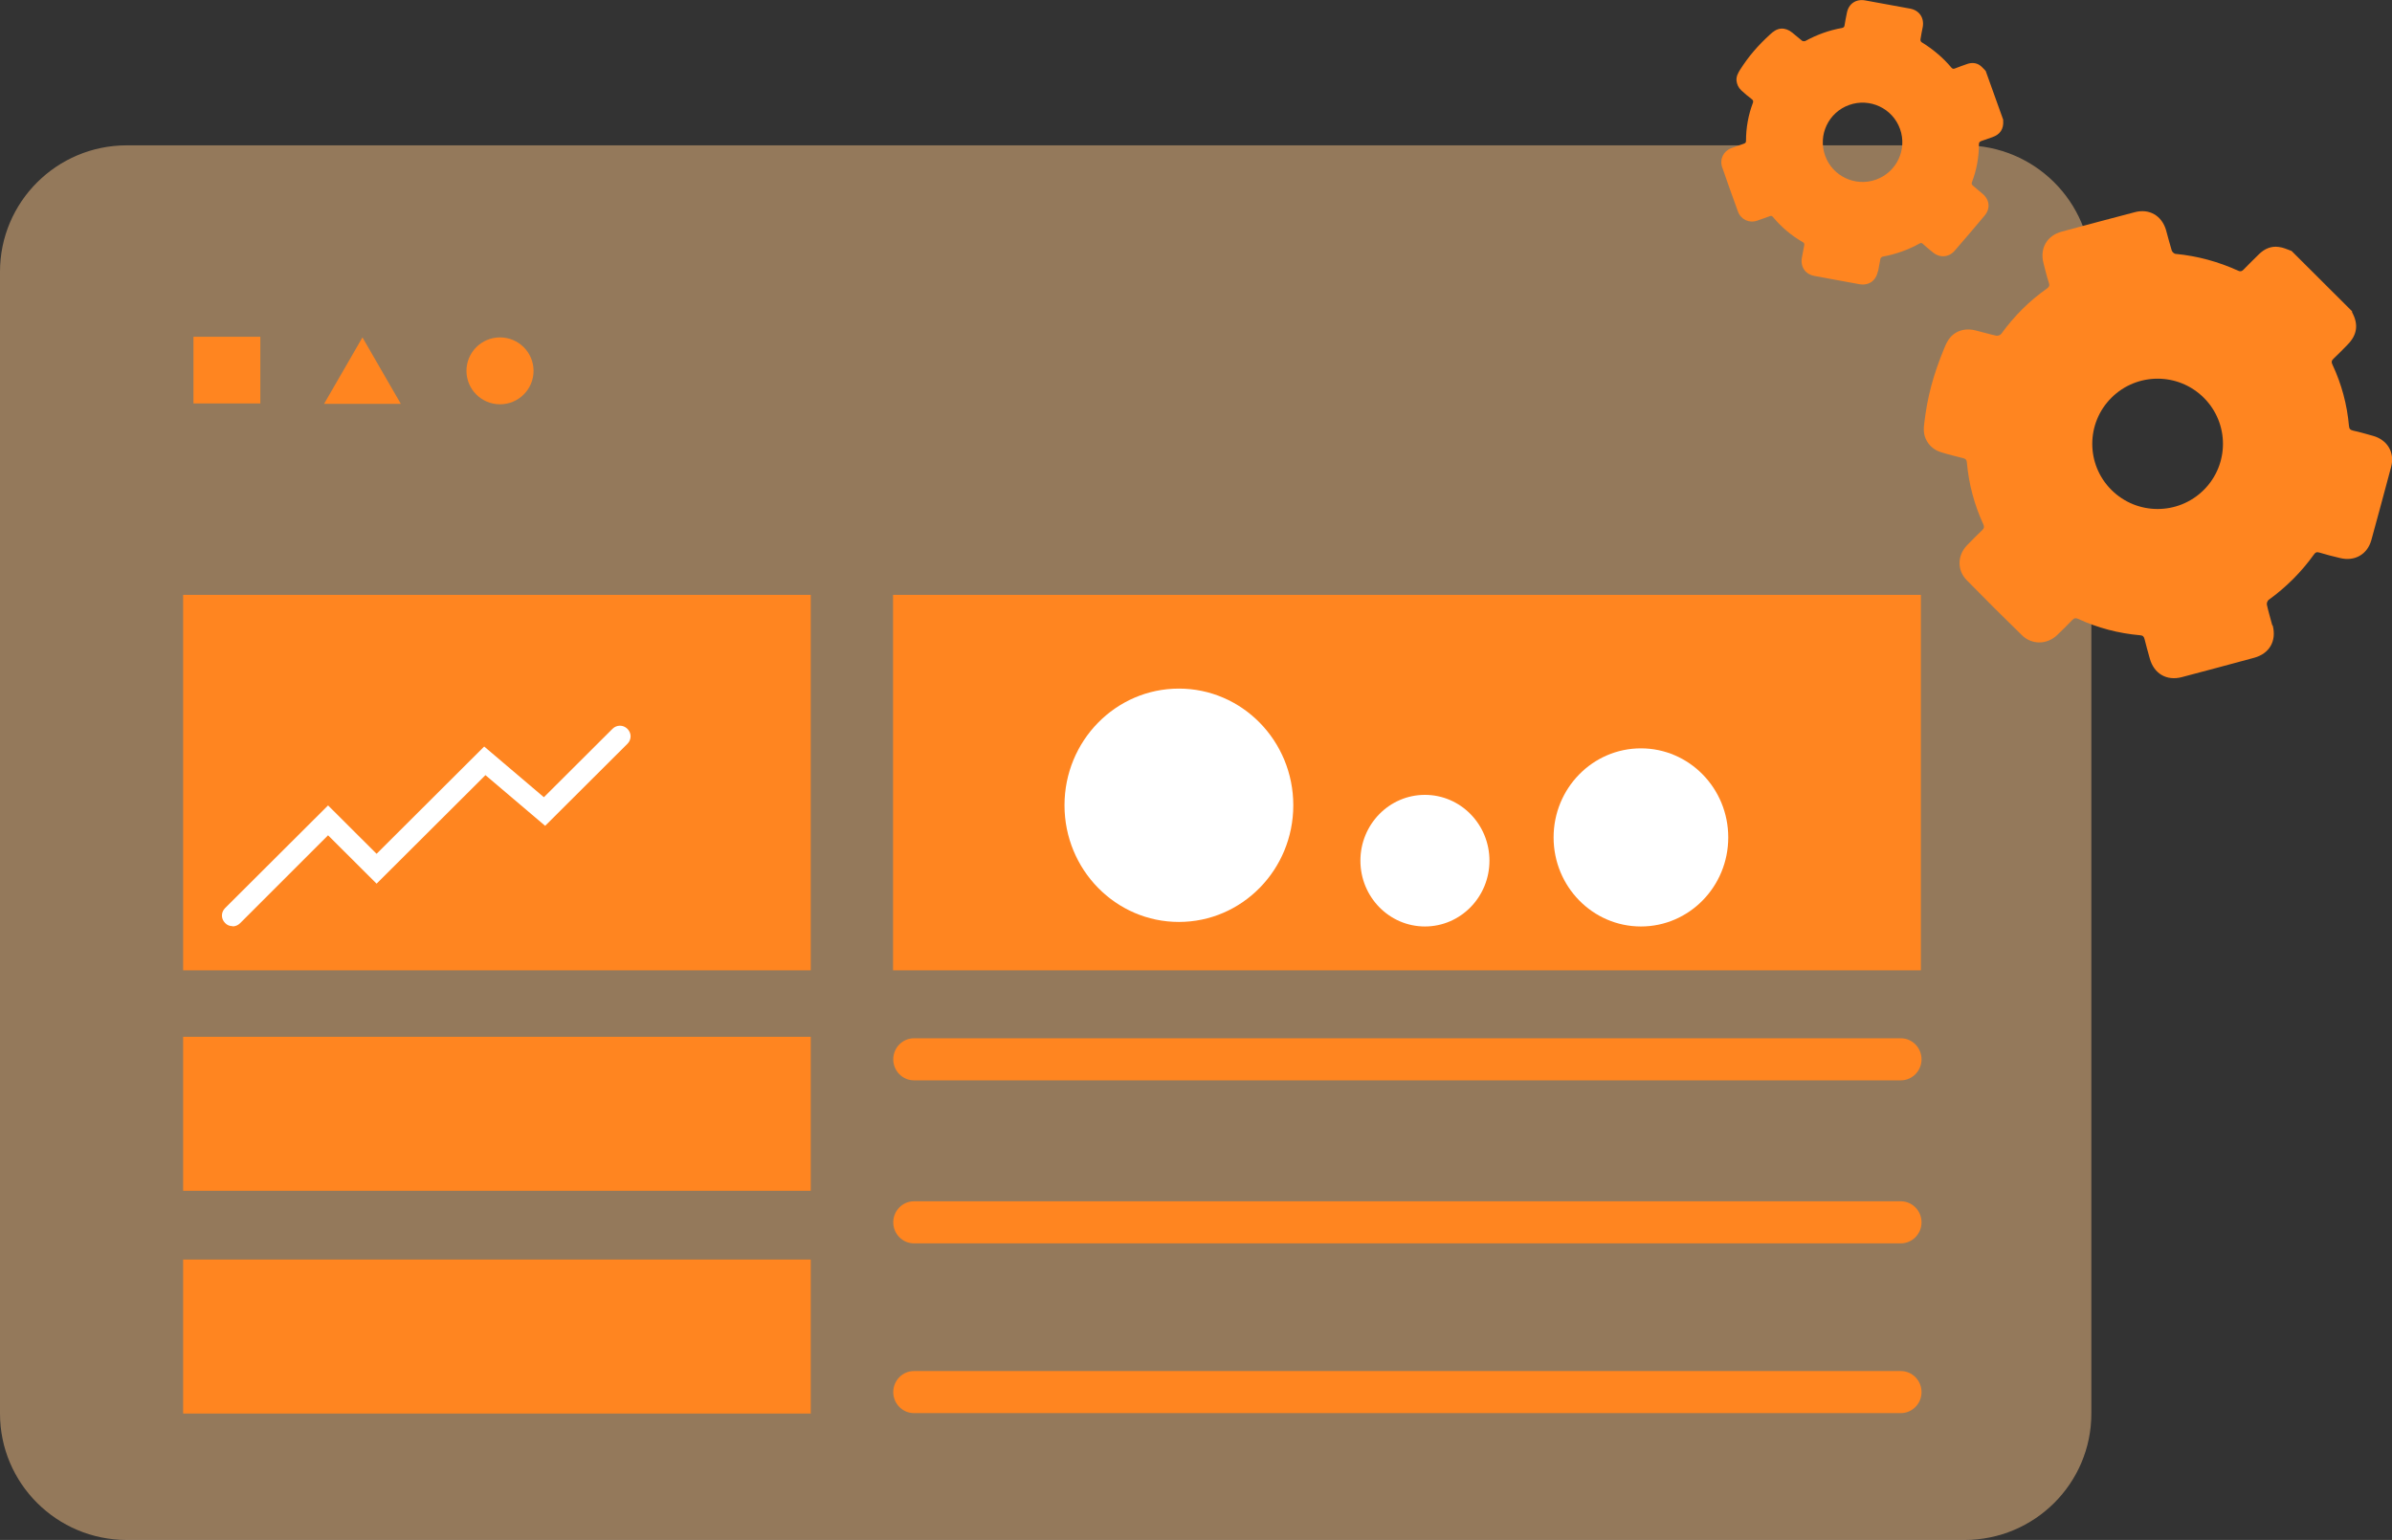 <?xml version="1.0" encoding="UTF-8"?> <svg xmlns="http://www.w3.org/2000/svg" width="191" height="123" viewBox="0 0 191 123" fill="none"><rect x="0" y="0" width="191" height="123" fill="#333333" stroke="none"/><g clip-path="url(#clip0_1072_1989)"><path opacity="0.5" d="M156.87 11.609H10.124C4.533 11.609 0 16.13 0 21.707V112.902C0 118.479 4.533 123 10.124 123H156.87C162.462 123 166.994 118.479 166.994 112.902V21.707C166.994 16.13 162.462 11.609 156.87 11.609Z" fill="#F6C185"></path><path d="M20.788 26.898H15.448V32.224H20.788V26.898Z" fill="#FF8520"></path><path d="M28.942 32.258H25.875L27.409 29.604L28.942 26.949L30.474 29.604L32.007 32.258H28.942Z" fill="#FF8520"></path><path d="M39.925 32.292C41.404 32.292 42.604 31.096 42.604 29.621C42.604 28.145 41.404 26.949 39.925 26.949C38.446 26.949 37.247 28.145 37.247 29.621C37.247 31.096 38.446 32.292 39.925 32.292Z" fill="#FF8520"></path><path d="M64.739 47.514H14.623V77.503H64.739V47.514Z" fill="#FF8520"></path><path d="M64.739 82.812H14.623V95.111H64.739V82.812Z" fill="#FF8520"></path><path d="M64.739 100.604H14.623V112.903H64.739V100.604Z" fill="#FF8520"></path><path d="M153.383 47.514H71.309V77.503H153.383V47.514Z" fill="#FF8520"></path><path d="M151.783 86.29H72.977C72.067 86.29 71.326 85.534 71.326 84.61C71.326 83.686 72.067 82.93 72.977 82.93H151.783C152.692 82.93 153.434 83.686 153.434 84.61C153.434 85.534 152.692 86.29 151.783 86.29Z" fill="#FF8520"></path><path d="M151.783 99.31H72.977C72.067 99.31 71.326 98.554 71.326 97.63C71.326 96.706 72.067 95.95 72.977 95.95H151.783C152.692 95.95 153.434 96.706 153.434 97.63C153.434 98.554 152.692 99.31 151.783 99.31Z" fill="#FF8520"></path><path d="M151.783 112.869H72.977C72.067 112.869 71.326 112.113 71.326 111.189C71.326 110.265 72.067 109.509 72.977 109.509H151.783C152.692 109.509 153.434 110.265 153.434 111.189C153.434 112.113 152.692 112.869 151.783 112.869Z" fill="#FF8520"></path><path d="M18.564 73.975C18.346 73.975 18.127 73.891 17.975 73.723C17.638 73.387 17.638 72.866 17.975 72.53L26.196 64.331L30.07 68.196L38.662 59.627L43.429 63.676L48.904 58.216C49.241 57.88 49.763 57.88 50.1 58.216C50.437 58.552 50.437 59.073 50.1 59.409L43.53 65.961L38.763 61.912L30.07 70.581L26.196 66.717L19.171 73.74C19.003 73.908 18.784 73.992 18.581 73.992L18.564 73.975Z" fill="white"></path><path d="M181.432 49.916C181.297 49.378 181.128 48.857 181.01 48.303C180.977 48.185 181.061 47.984 181.145 47.917C182.543 46.908 183.756 45.699 184.767 44.288C184.885 44.12 184.986 44.069 185.205 44.136C185.744 44.304 186.3 44.439 186.856 44.573C188.018 44.859 189.029 44.288 189.349 43.145C189.888 41.196 190.411 39.23 190.933 37.282C191.236 36.139 190.63 35.131 189.484 34.812C188.945 34.661 188.423 34.509 187.884 34.392C187.665 34.341 187.58 34.241 187.564 34.022C187.412 32.309 186.974 30.679 186.25 29.133C186.149 28.931 186.165 28.797 186.334 28.646C186.721 28.276 187.092 27.907 187.462 27.52C188.221 26.747 188.338 25.907 187.816 24.95C187.816 24.916 187.816 24.882 187.799 24.849L182.981 20.044C182.645 19.926 182.308 19.758 181.954 19.724C181.364 19.64 180.842 19.859 180.404 20.279C179.983 20.699 179.562 21.102 179.141 21.539C179.006 21.673 178.888 21.707 178.719 21.623C177.136 20.901 175.468 20.447 173.733 20.279C173.615 20.279 173.447 20.128 173.413 20.01C173.244 19.473 173.11 18.918 172.958 18.381C172.621 17.221 171.61 16.633 170.448 16.952C168.511 17.456 166.573 17.977 164.636 18.498C163.44 18.817 162.867 19.842 163.171 21.018C163.305 21.556 163.44 22.093 163.609 22.614C163.676 22.816 163.609 22.933 163.44 23.051C162.025 24.042 160.829 25.252 159.801 26.663C159.734 26.764 159.532 26.831 159.414 26.815C158.858 26.697 158.319 26.529 157.763 26.395C157.173 26.243 156.634 26.311 156.196 26.562C155.657 26.865 155.421 27.386 155.236 27.839C154.377 29.939 153.905 31.653 153.653 33.787C153.602 34.173 153.551 34.728 153.872 35.249C154.107 35.652 154.495 35.971 155 36.122C155.573 36.307 156.163 36.441 156.752 36.593C156.954 36.643 157.039 36.727 157.055 36.946C157.207 38.659 157.645 40.306 158.369 41.885C158.454 42.07 158.437 42.188 158.285 42.339C157.864 42.742 157.46 43.145 157.055 43.565C156.281 44.372 156.264 45.564 157.055 46.354C158.504 47.833 159.97 49.294 161.452 50.739C162.244 51.512 163.44 51.495 164.249 50.739C164.67 50.336 165.074 49.933 165.478 49.513C165.63 49.361 165.748 49.345 165.933 49.429C167.5 50.151 169.151 50.588 170.886 50.739C171.105 50.756 171.189 50.84 171.24 51.042C171.375 51.562 171.509 52.083 171.661 52.604C171.998 53.814 173.009 54.402 174.222 54.083C176.142 53.578 178.079 53.058 180 52.537C181.213 52.201 181.785 51.21 181.482 49.983L181.432 49.916ZM168.595 39.13C166.557 37.097 166.557 33.804 168.595 31.771C170.633 29.738 173.935 29.738 175.974 31.771C178.012 33.804 178.012 37.097 175.974 39.13C173.935 41.163 170.633 41.163 168.595 39.13Z" fill="#FF8520"></path><path d="M149.963 21.673C150.031 21.337 150.081 21.018 150.149 20.682C150.149 20.615 150.25 20.514 150.334 20.497C151.361 20.312 152.355 19.959 153.265 19.455C153.383 19.388 153.45 19.388 153.551 19.489C153.804 19.724 154.074 19.943 154.343 20.161C154.899 20.615 155.607 20.564 156.078 20.027C156.887 19.102 157.679 18.162 158.47 17.221C158.942 16.666 158.875 15.961 158.319 15.49C158.066 15.272 157.813 15.053 157.544 14.835C157.443 14.751 157.409 14.667 157.46 14.55C157.83 13.575 158.016 12.567 158.016 11.525C158.016 11.391 158.066 11.324 158.184 11.273C158.487 11.172 158.791 11.055 159.094 10.954C159.717 10.736 160.003 10.299 159.953 9.627C159.953 9.61 159.953 9.576 159.953 9.56L158.555 5.662C158.403 5.511 158.251 5.326 158.083 5.208C157.78 5.007 157.426 4.99 157.089 5.107C156.752 5.225 156.415 5.343 156.078 5.477C155.96 5.511 155.91 5.494 155.826 5.41C155.152 4.603 154.343 3.931 153.45 3.377C153.383 3.343 153.332 3.226 153.349 3.142C153.4 2.806 153.467 2.47 153.535 2.134C153.652 1.411 153.248 0.823 152.524 0.689C151.328 0.47 150.132 0.252 148.936 0.033C148.194 -0.101 147.605 0.302 147.47 1.041C147.403 1.377 147.335 1.697 147.285 2.033C147.268 2.167 147.2 2.201 147.083 2.234C146.038 2.419 145.078 2.772 144.151 3.276C144.084 3.31 143.949 3.293 143.899 3.259C143.629 3.041 143.376 2.822 143.107 2.604C142.82 2.369 142.517 2.268 142.214 2.285C141.843 2.318 141.574 2.537 141.355 2.738C140.344 3.662 139.637 4.486 138.929 5.595C138.811 5.796 138.626 6.082 138.66 6.451C138.693 6.737 138.811 7.006 139.047 7.224C139.317 7.476 139.603 7.711 139.889 7.93C139.99 8.014 140.007 8.081 139.974 8.199C139.603 9.173 139.418 10.198 139.418 11.24C139.418 11.374 139.384 11.425 139.249 11.475C138.912 11.592 138.575 11.71 138.255 11.828C137.615 12.063 137.295 12.718 137.514 13.357C137.918 14.55 138.356 15.726 138.777 16.902C139.013 17.54 139.67 17.843 140.31 17.624C140.647 17.506 140.984 17.389 141.304 17.271C141.422 17.221 141.49 17.238 141.574 17.338C142.248 18.145 143.039 18.817 143.949 19.338C144.067 19.405 144.084 19.472 144.067 19.59C144 19.909 143.949 20.228 143.882 20.564C143.747 21.32 144.151 21.908 144.893 22.043C146.089 22.261 147.268 22.48 148.464 22.698C149.222 22.832 149.795 22.429 149.946 21.673H149.963ZM145.735 12.432C145.145 10.786 146.004 8.972 147.655 8.384C149.306 7.795 151.126 8.652 151.715 10.299C152.305 11.945 151.446 13.76 149.795 14.348C148.144 14.936 146.324 14.079 145.735 12.432Z" fill="#FF8520"></path><g clip-path="url(#clip1_1072_1989)"><path d="M94.134 73.638C99.179 73.638 103.269 69.465 103.269 64.319C103.269 59.172 99.179 55 94.134 55C89.09 55 85 59.172 85 64.319C85 69.465 89.09 73.638 94.134 73.638Z" fill="white"></path><path d="M113.78 74C116.625 74 118.932 71.647 118.932 68.744C118.932 65.841 116.625 63.488 113.78 63.488C110.935 63.488 108.628 65.841 108.628 68.744C108.628 71.647 110.935 74 113.78 74Z" fill="white"></path><path d="M131.027 74C134.878 74 138 70.815 138 66.886C138 62.957 134.878 59.773 131.027 59.773C127.176 59.773 124.054 62.957 124.054 66.886C124.054 70.815 127.176 74 131.027 74Z" fill="white"></path></g></g><defs><clipPath id="clip0_1072_1989"><rect width="191" height="123" fill="white"></rect></clipPath><clipPath id="clip1_1072_1989"><rect width="53" height="19" fill="white" transform="translate(85 55)"></rect></clipPath></defs></svg> 
